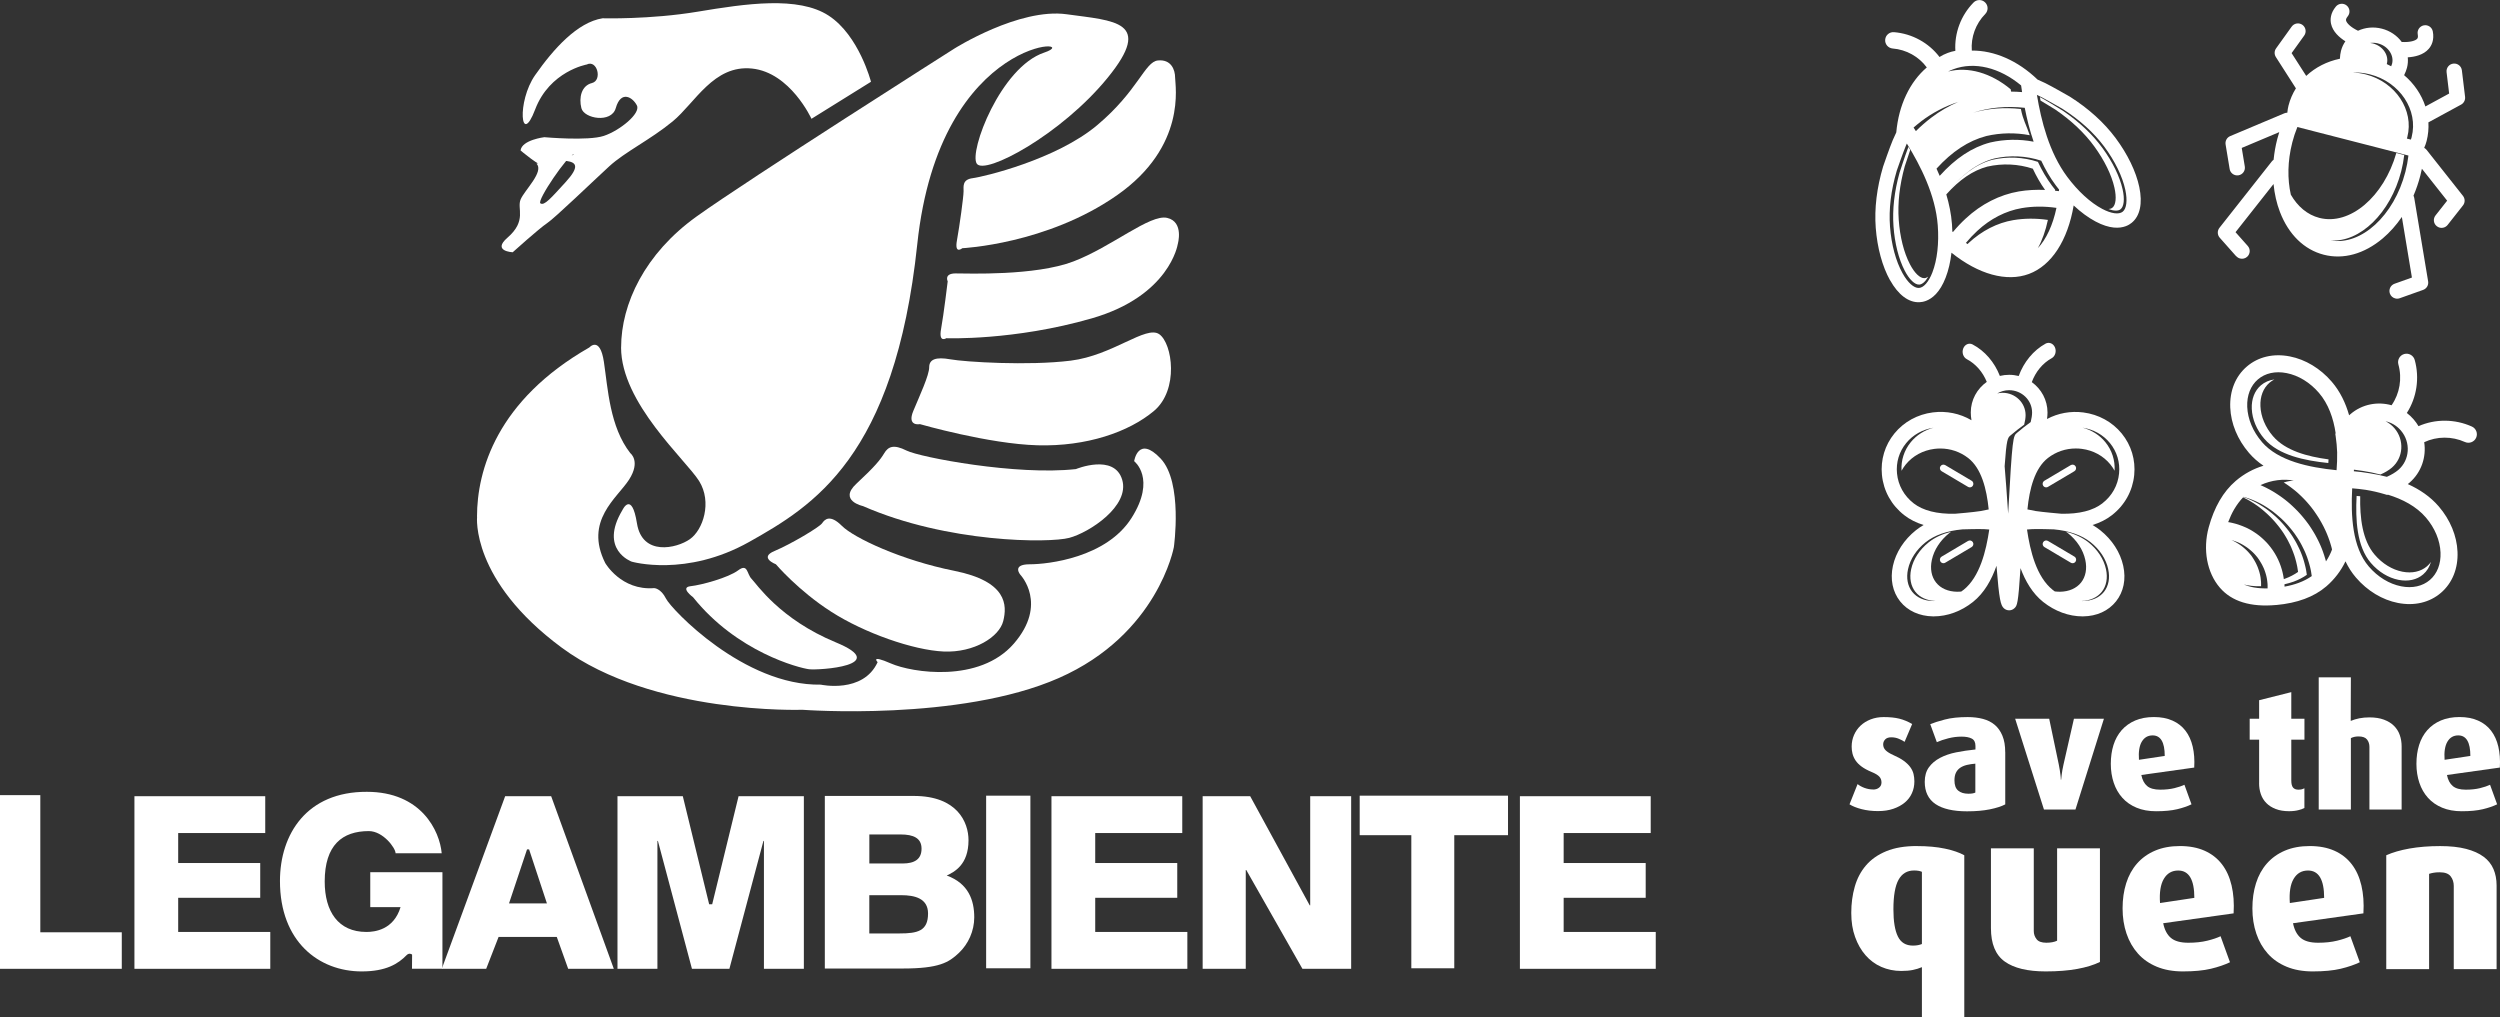 <?xml version="1.0" encoding="UTF-8"?>
<svg id="Livello_1" data-name="Livello 1" xmlns="http://www.w3.org/2000/svg" viewBox="0 0 653.66 266.01">
  <rect x="0" y="0" width="653.66" height="266.01" fill="#333333" stroke="none"/>
  <defs>
    <style>
      .cls-1 {
        fill: #fff;
      }
    </style>
  </defs>
  <g>
    <path class="cls-1" d="M620.91,145.05c-3.27-3.81-3.91-9.74-3.8-15.3-.32-.03-.63-.06-.94-.08-.32,6.14.01,13.19,3.72,17.51,2,2.33,4.57,3.9,7.24,4.43,2.51.49,4.79-.01,6.43-1.42.98-.84,1.67-1.96,2.05-3.26-.3.42-.64.79-1.03,1.13-1.64,1.41-3.92,1.91-6.43,1.42-2.67-.52-5.24-2.1-7.24-4.43Z"/>
    <path class="cls-1" d="M608.77,121.05c.02-.31.04-.62.06-.94-5.51-.73-11.28-2.27-14.54-6.08-2-2.33-3.16-5.11-3.27-7.83-.11-2.55.74-4.73,2.38-6.14.39-.33.82-.62,1.27-.85-1.35.18-2.55.7-3.53,1.54-1.64,1.41-2.49,3.59-2.38,6.14.11,2.72,1.27,5.5,3.27,7.83,3.71,4.32,10.63,5.72,16.74,6.34Z"/>
    <path class="cls-1" d="M595.16,158.19h0c2.74-.25,5.22-.78,7.37-1.58,2.17-.8,4.08-1.9,5.66-3.25,0,0,0,0,0,0,0,0,.02-.02.03-.02,2.2-1.89,3.88-4.14,5.04-6.57.73,1.53,1.63,2.96,2.74,4.25,2.98,3.47,6.88,5.83,10.97,6.63,4.29.84,8.29-.1,11.25-2.65,2.97-2.55,4.51-6.36,4.33-10.72-.17-4.17-1.91-8.38-4.89-11.85-2.22-2.59-5.04-4.48-8.11-5.86.14-.11.28-.22.41-.33,3.15-2.7,4.48-6.75,3.88-10.62,3.31-1.56,7.23-1.59,10.65-.05,1.12.5,2.43,0,2.93-1.11.5-1.12,0-2.43-1.11-2.93-4.46-2.01-9.57-2.03-13.96-.1-.36-.61-.77-1.19-1.25-1.75-.55-.64-1.15-1.21-1.8-1.7,2.6-4.05,3.37-9.13,2.06-13.87-.33-1.18-1.55-1.87-2.73-1.55-1.18.33-1.87,1.55-1.54,2.73,1.02,3.67.35,7.62-1.78,10.67-3.65-1.03-7.7-.3-10.75,2.32-.12.1-.23.21-.35.31-.9-3.19-2.34-6.22-4.53-8.77-2.98-3.47-6.88-5.83-10.97-6.63-4.29-.84-8.28.1-11.25,2.65-2.97,2.55-4.51,6.35-4.33,10.72.17,4.17,1.91,8.38,4.89,11.85,1.11,1.3,2.39,2.41,3.8,3.36-2.58.77-5.07,2.1-7.27,3.98h-.01s0,.01,0,.01c-1.62,1.39-3.03,3.11-4.2,5.13-1.17,2.02-2.13,4.37-2.84,6.98h0c-1.58,5.81-.47,11.85,2.9,15.77,3.11,3.63,8.08,5.16,14.77,4.54ZM634.29,135.32c2.33,2.72,3.69,5.97,3.82,9.15.12,2.98-.87,5.53-2.78,7.17-1.92,1.64-4.58,2.24-7.51,1.66-3.12-.61-6.12-2.45-8.46-5.17-4.33-5.05-4.72-13.28-4.35-20.45,1.14.09,2.31.21,3.51.39,1.74.28,3.38.66,4.91,1.12l.73.22.18-.07c3.83,1.17,7.43,3.04,9.95,5.98ZM627.74,112.56c2.65,3.09,2.35,7.72-.67,10.31-.76.65-1.8,1.27-2.99,1.8-1.54-.4-3.08-.71-4.6-.94-1.3-.22-2.64-.39-4.03-.51,0-.14,0-.28.02-.42.79.1,1.57.2,2.33.33,1.52.23,3.07.54,4.6.94,1.19-.52,2.24-1.15,2.99-1.8,3.02-2.59,3.32-7.22.67-10.31-.67-.78-1.46-1.38-2.32-1.82,1.5.34,2.92,1.15,4,2.42ZM586.45,152.76c1.37.38,2.95.56,4.74.52,0-.11,0-.22,0-.32,0-.03,0-.07,0-.1,0-.08,0-.16,0-.23,0-.04,0-.08,0-.12,0-.07,0-.14-.01-.21,0-.04,0-.08,0-.12,0-.07-.01-.14-.02-.21,0-.04,0-.08-.01-.11,0-.08-.02-.17-.03-.25,0-.03,0-.05,0-.08-.01-.11-.03-.22-.04-.32,0-.02,0-.04,0-.06-.01-.09-.03-.17-.04-.26,0-.04-.01-.07-.02-.11-.01-.07-.03-.14-.04-.21,0-.04-.02-.08-.02-.11-.01-.07-.03-.14-.04-.21,0-.04-.02-.07-.03-.11-.02-.08-.04-.15-.06-.23,0-.03-.02-.06-.02-.09-.03-.1-.05-.21-.09-.31,0,0,0,0,0,0-.03-.1-.06-.2-.09-.3,0-.03-.02-.06-.03-.09-.02-.07-.05-.14-.07-.21-.01-.04-.02-.07-.04-.11-.02-.07-.05-.13-.07-.2-.01-.04-.03-.07-.04-.11-.03-.07-.05-.14-.08-.21-.01-.03-.03-.06-.04-.1-.04-.09-.07-.17-.11-.26,0-.01-.01-.03-.02-.04-.04-.1-.09-.2-.13-.29-.01-.03-.02-.05-.04-.08-.03-.07-.07-.14-.1-.21-.02-.03-.03-.07-.05-.1-.03-.06-.06-.12-.1-.19-.02-.04-.04-.07-.06-.11-.03-.06-.07-.12-.1-.18-.02-.03-.04-.07-.06-.1-.04-.07-.08-.14-.12-.21-.01-.02-.03-.05-.04-.07-.06-.09-.11-.18-.17-.27-.01-.02-.02-.04-.03-.05-.05-.07-.1-.14-.14-.22-.02-.03-.04-.06-.06-.09-.04-.06-.08-.12-.12-.18-.02-.03-.05-.07-.07-.1-.04-.06-.08-.11-.12-.17-.03-.03-.05-.06-.08-.1-.05-.06-.09-.12-.14-.17-.02-.03-.04-.06-.07-.08-.07-.08-.14-.17-.21-.25-.07-.09-.15-.17-.22-.25-.02-.03-.05-.05-.07-.08-.05-.06-.1-.11-.16-.17-.03-.03-.06-.06-.09-.09-.05-.05-.1-.1-.15-.15-.03-.03-.06-.06-.09-.09-.05-.05-.1-.1-.16-.15-.03-.03-.06-.06-.09-.08-.06-.06-.12-.11-.18-.16-.02-.02-.04-.04-.06-.06-.08-.07-.17-.14-.25-.21-.02-.01-.03-.03-.05-.04-.07-.06-.14-.11-.2-.17-.03-.02-.06-.05-.09-.07-.06-.04-.11-.09-.17-.13-.03-.03-.07-.05-.1-.08-.06-.04-.11-.08-.17-.12-.03-.02-.07-.05-.1-.07-.06-.04-.12-.08-.18-.12-.03-.02-.06-.04-.09-.06-.08-.05-.16-.1-.24-.15-.01,0-.03-.02-.04-.03-.09-.06-.19-.12-.28-.17-.02-.02-.05-.03-.08-.05-.07-.04-.14-.08-.21-.12-.03-.02-.07-.04-.1-.06-.06-.03-.12-.07-.19-.1-.04-.02-.07-.04-.11-.06-.06-.03-.13-.06-.19-.1-.04-.02-.07-.04-.11-.05-.07-.03-.14-.07-.21-.1-.03-.01-.06-.03-.09-.04-.05-.02-.1-.04-.15-.07.05.02.11.03.16.05.04.01.07.02.11.03.07.02.14.04.21.06.04.01.08.03.12.04.07.02.13.05.2.07.04.01.08.03.12.04.07.03.14.05.21.08.03.01.07.02.1.04.09.04.19.08.28.11,0,0,.01,0,.02,0,.1.04.2.09.3.13.03.01.06.03.09.04.07.03.14.06.21.1.04.02.07.03.11.05.06.03.13.06.19.1.04.02.07.04.11.06.06.03.13.07.19.1.03.02.07.04.1.06.07.04.14.08.21.12.03.02.05.03.08.05.09.06.19.11.28.17.01,0,.02.02.04.03.08.05.16.1.24.15.03.02.06.04.09.06.06.04.12.08.18.12.03.02.07.05.1.07.06.04.11.08.17.12.03.03.07.05.1.08.06.04.11.09.17.13.03.02.06.05.09.07.07.05.14.11.2.17.02.01.03.03.05.04.08.07.17.14.25.21.02.02.04.04.07.06.06.05.12.11.18.16.03.03.06.05.09.08.05.05.1.1.16.15.03.03.06.06.09.09.05.05.1.1.15.15.03.03.06.06.09.09.05.06.1.11.16.17.02.03.05.05.07.08.07.08.15.17.22.25.07.08.14.17.21.25.02.03.04.05.07.08.05.06.09.12.14.17.02.03.05.06.07.1.04.06.08.11.12.17.02.03.05.07.07.1.04.06.08.12.12.17.02.03.04.06.06.09.05.07.1.15.14.22.01.02.02.04.03.05.06.09.12.18.17.27.01.02.03.05.04.07.04.07.08.14.12.2.02.03.04.07.06.1.03.06.07.12.1.18.02.03.04.07.06.1.03.06.07.12.1.19.02.03.03.07.05.1.04.07.07.14.1.21.01.03.02.05.04.08.05.1.09.2.14.29,0,.01,0,.02.02.04.04.09.07.17.11.26.01.03.03.06.04.09.03.07.05.14.08.21.01.04.03.07.04.11.02.07.05.13.07.2.01.04.03.07.04.11.03.07.05.14.07.21.01.03.02.06.03.09.03.1.06.2.09.3,0,0,0,0,0,0,.03.1.06.21.09.31,0,.03.02.06.02.09.02.07.04.15.06.23,0,.04.02.07.02.11.02.07.03.14.05.21,0,.04.01.08.02.11.01.07.03.14.04.21,0,.04.01.07.02.11.01.09.03.17.04.26,0,.02,0,.04,0,.06.02.11.03.22.05.33,0,.03,0,.05,0,.08.01.08.02.17.03.25,0,.04,0,.08.01.11,0,.07.01.14.02.22,0,.04,0,.08,0,.12,0,.07,0,.14.01.21,0,.04,0,.08,0,.12,0,.08,0,.15,0,.23,0,.03,0,.07,0,.1,0,.11,0,.22,0,.32-2.58.06-4.72-.32-6.43-1.12ZM591.39,115.53c-2.34-2.72-3.69-5.97-3.82-9.15-.12-2.98.87-5.53,2.78-7.17,1.92-1.65,4.58-2.24,7.51-1.66,3.12.61,6.12,2.45,8.46,5.17,2.49,2.9,3.79,6.66,4.37,10.56l-.09.15.11.77c.19,1.29.32,2.64.37,4.05.03,1.61-.03,3.19-.15,4.69-7.14-.72-15.22-2.36-19.55-7.4ZM599.93,125.63c-.95.06-1.9.23-2.82.52.02.01.04.02.06.04.18.11.36.22.54.34.02.02.05.03.07.05.16.1.32.21.47.32.05.03.1.07.14.1.18.12.35.25.53.38,0,0,.01.01.02.02.17.12.34.25.5.38.05.04.09.07.14.11.15.12.31.24.46.36.02.02.04.03.06.05.17.14.33.28.5.42.05.04.09.08.13.12.14.12.28.24.41.37.03.03.06.06.09.09.16.15.32.3.48.45.04.04.08.08.12.12.13.13.26.25.38.38.04.03.07.07.11.11.15.16.31.32.46.48.03.04.07.08.1.11.12.13.25.27.37.41.04.04.07.08.11.13.15.17.29.34.44.51.03.03.05.06.08.1.12.15.24.29.36.44.04.05.07.09.11.14.14.18.28.36.41.54.02.02.03.04.05.06.12.16.24.33.36.5.04.05.07.1.1.15.13.19.26.38.39.57.13.19.25.38.38.58.03.05.07.1.1.15.11.17.22.35.32.52.01.02.03.05.04.07.12.19.23.39.34.59.03.05.06.1.09.15.09.17.18.33.27.5.02.04.04.07.06.11.1.2.21.4.31.59.02.05.05.1.07.15.08.16.16.33.24.5.02.05.04.09.07.14.09.2.18.4.27.6.02.05.04.09.06.14.07.17.14.33.21.5.02.05.04.1.06.16.08.2.16.41.24.61.01.04.03.08.04.12.06.17.13.35.19.52.02.06.04.11.06.17.07.21.14.41.2.62,0,.02.02.05.02.07.06.19.11.37.17.56.02.06.03.11.05.17.06.2.11.41.16.61,0,0,0,.01,0,.02.02.09.04.18.06.27-.4,1.07-.93,2.11-1.58,3.09,0-.02-.01-.05-.02-.07-.06-.23-.13-.47-.2-.7,0-.03-.02-.06-.03-.09-.06-.21-.13-.41-.19-.62-.02-.06-.04-.13-.06-.19-.08-.23-.16-.46-.24-.7,0,0,0-.01,0-.02-.08-.22-.17-.45-.25-.67-.02-.06-.05-.12-.07-.19-.08-.21-.17-.41-.25-.61-.01-.03-.02-.05-.03-.08-.1-.23-.2-.45-.3-.67-.03-.06-.06-.12-.08-.18-.09-.19-.18-.38-.27-.56-.02-.04-.04-.09-.06-.13-.11-.22-.22-.44-.34-.66-.03-.06-.06-.11-.09-.17-.1-.18-.19-.36-.29-.54-.03-.05-.06-.1-.08-.15-.12-.22-.25-.43-.38-.64-.03-.05-.06-.1-.09-.15-.11-.18-.22-.35-.33-.53-.03-.05-.07-.11-.1-.16-.14-.21-.27-.42-.41-.63-.03-.04-.05-.08-.08-.12-.12-.18-.25-.35-.37-.53-.04-.05-.08-.11-.12-.16-.15-.21-.3-.41-.46-.61-.02-.02-.04-.05-.05-.07-.14-.18-.28-.36-.43-.54-.04-.05-.08-.11-.13-.16-.16-.2-.33-.4-.5-.6-.17-.2-.34-.39-.51-.58-.05-.05-.09-.1-.14-.15-.16-.17-.31-.34-.47-.51-.02-.02-.04-.04-.06-.06-.18-.18-.36-.37-.54-.54-.05-.05-.09-.09-.14-.14-.15-.15-.31-.3-.46-.44-.03-.03-.07-.07-.1-.1-.18-.17-.37-.34-.56-.51-.05-.04-.09-.08-.14-.13-.16-.14-.31-.27-.47-.4-.05-.04-.09-.07-.13-.11-.19-.16-.38-.32-.58-.47-.04-.04-.09-.07-.14-.11-.16-.13-.32-.25-.49-.37-.05-.04-.1-.08-.16-.12-.2-.15-.4-.29-.6-.43-.04-.03-.08-.05-.12-.08-.17-.12-.34-.23-.52-.35-.06-.04-.11-.08-.17-.11-.21-.14-.41-.27-.62-.4-.02-.02-.05-.03-.08-.05-.19-.12-.38-.23-.57-.34-.06-.03-.12-.07-.18-.1-.21-.12-.41-.23-.62-.35,0,0-.02,0-.03-.01-.22-.12-.43-.23-.65-.34-.06-.03-.12-.06-.18-.09-.19-.1-.39-.19-.58-.28-.03-.01-.06-.03-.09-.04-.22-.1-.44-.2-.66-.3-.02-.01-.05-.02-.07-.03,2.85-1.32,5.97-1.7,8.88-1.17ZM586.74,129.94c.07.02.13.04.2.06.08.02.16.05.24.07.06.02.13.04.19.06.08.03.16.05.24.08.06.02.12.04.19.06.08.03.17.06.25.09.06.02.12.04.18.06.09.03.18.07.27.1.05.02.1.04.16.06.12.05.24.1.35.14.02.01.05.02.07.03.14.06.28.12.42.18.05.02.09.04.14.06.09.04.19.08.28.13.06.03.11.05.17.08.08.04.17.08.25.12.06.03.12.06.18.09.08.04.16.08.24.12.06.03.12.06.18.09.08.04.15.08.23.12.06.03.12.07.18.1.08.04.15.08.23.13.06.03.12.07.18.1.07.04.15.09.22.13.06.04.12.07.18.11.08.05.15.09.22.14.06.04.12.07.18.11.07.05.15.1.22.14.06.04.11.07.17.11.08.05.16.1.23.16.05.04.11.07.16.11.08.06.17.11.25.17.05.03.09.06.14.09.12.08.23.17.35.25.01,0,.02.02.04.03.13.09.25.19.38.29.04.03.08.06.12.1.08.07.17.13.25.2.05.04.1.08.15.12.07.06.15.12.22.18.05.04.1.09.15.13.07.06.14.12.21.18.05.05.11.09.16.14.07.06.14.12.21.18.05.05.11.09.16.14.07.06.13.12.2.18.05.05.1.1.16.14.07.06.13.12.2.19.05.05.1.1.15.15.07.06.13.13.2.19.05.05.1.1.15.15.07.07.13.13.2.2.05.05.09.1.14.15.07.07.14.14.2.21.04.05.09.09.13.14.07.08.15.16.22.24.04.04.07.08.11.12.11.12.22.24.32.37.11.12.21.25.32.38.03.04.07.08.1.13.07.08.14.17.21.25.04.05.08.1.12.15.06.08.12.15.18.23.04.06.08.11.12.16.06.07.11.15.17.22.04.06.09.11.13.17.05.07.11.15.16.22.04.06.08.12.12.18.05.07.1.15.15.22.04.06.08.12.12.18.05.07.1.15.15.22.04.06.08.12.12.18.05.08.1.15.15.23.04.06.08.12.11.18.05.08.09.16.14.23.04.06.07.12.11.18.05.08.1.16.14.24.03.06.07.11.1.17.05.09.1.18.15.27.03.05.06.1.08.15.08.14.15.28.22.41.01.03.03.06.04.09.06.11.11.22.17.33.03.06.05.11.08.17.04.09.09.17.13.26.03.06.06.12.09.18.04.08.08.16.11.24.03.06.06.13.09.19.04.08.07.16.11.24.03.06.06.13.08.2.03.08.06.16.1.24.03.07.05.13.08.2.03.08.06.16.09.23.03.07.05.13.08.2.03.08.06.16.09.24.02.07.05.13.07.2.03.08.06.16.08.24.02.07.05.13.07.2.03.08.05.16.08.25.02.06.04.13.06.19.03.09.05.17.08.26.02.06.04.12.06.18.03.1.06.2.08.3.01.05.03.1.04.14.04.15.08.29.12.44,0,.03.02.07.03.1.03.11.06.23.08.34.01.06.02.11.04.17.02.09.04.19.06.28.01.06.02.12.04.19.02.09.03.17.05.26.01.06.02.13.03.19.01.09.03.17.04.26.01.06.02.13.03.19.01.08.03.17.04.25,0,.07.02.13.03.2,0,.04.01.09.02.13-1,.71-2.15,1.3-3.44,1.78-1.11.41-2.34.74-3.68.98,0-.04,0-.07,0-.11,0-.13,0-.26-.01-.39,0-.04,0-.08,0-.12.84-.2,1.65-.42,2.4-.69,1.29-.48,2.44-1.07,3.44-1.78,0-.04-.01-.09-.02-.13,0-.07-.02-.13-.03-.2-.01-.08-.02-.17-.04-.25,0-.07-.02-.13-.03-.2-.01-.08-.03-.17-.04-.25-.01-.06-.02-.13-.03-.19-.02-.09-.03-.17-.05-.26-.01-.06-.02-.12-.04-.19-.02-.09-.04-.19-.06-.28-.01-.06-.03-.11-.04-.17-.03-.11-.05-.23-.08-.34,0-.04-.02-.07-.03-.1-.04-.15-.07-.29-.11-.44-.01-.05-.03-.1-.04-.14-.03-.1-.06-.2-.08-.3-.02-.06-.04-.12-.05-.18-.03-.09-.05-.17-.08-.26-.02-.06-.04-.13-.06-.19-.03-.08-.05-.17-.08-.25-.02-.07-.05-.13-.07-.2-.03-.08-.06-.16-.08-.24-.02-.07-.05-.13-.07-.2-.03-.08-.06-.16-.09-.24-.03-.07-.05-.13-.08-.2-.03-.08-.06-.16-.09-.24-.03-.07-.05-.13-.08-.2-.03-.08-.07-.16-.1-.23-.03-.07-.06-.13-.08-.2-.03-.08-.07-.16-.11-.24-.03-.06-.06-.13-.09-.19-.04-.08-.07-.16-.11-.24-.03-.06-.06-.12-.09-.18-.04-.09-.08-.17-.13-.26-.03-.06-.05-.11-.08-.17-.06-.11-.11-.22-.17-.33-.01-.03-.03-.06-.04-.09-.07-.14-.15-.28-.22-.42-.03-.05-.05-.1-.08-.14-.05-.09-.1-.18-.15-.27-.03-.06-.07-.11-.1-.17-.05-.08-.1-.16-.14-.24-.04-.06-.07-.12-.11-.18-.05-.08-.09-.15-.14-.23-.04-.06-.08-.12-.11-.18-.05-.08-.1-.15-.14-.23-.04-.06-.08-.12-.12-.18-.05-.07-.1-.15-.15-.22-.04-.06-.08-.12-.12-.18-.05-.07-.1-.15-.16-.22-.04-.06-.08-.12-.12-.18-.05-.07-.11-.15-.16-.22-.04-.06-.08-.11-.12-.17-.06-.08-.11-.15-.17-.22-.04-.06-.08-.11-.13-.16-.06-.08-.12-.16-.18-.23-.04-.05-.08-.1-.12-.15-.07-.09-.14-.17-.21-.25-.03-.04-.07-.09-.1-.13-.11-.13-.21-.25-.32-.38-.11-.12-.21-.25-.32-.37-.04-.04-.07-.08-.11-.12-.07-.08-.15-.16-.22-.24-.04-.05-.09-.09-.13-.14-.07-.07-.14-.14-.2-.21-.05-.05-.1-.1-.14-.15-.06-.07-.13-.13-.2-.2-.05-.05-.1-.1-.15-.15-.07-.06-.13-.13-.2-.19-.05-.05-.1-.1-.15-.15-.07-.06-.13-.13-.2-.19-.05-.05-.1-.1-.16-.15-.07-.06-.13-.12-.2-.18-.05-.05-.1-.09-.16-.14-.07-.06-.14-.12-.21-.18-.05-.05-.1-.09-.16-.14-.07-.06-.14-.12-.21-.18-.05-.04-.1-.09-.16-.13-.07-.06-.15-.12-.22-.18-.05-.04-.1-.08-.15-.12-.08-.07-.17-.13-.25-.2-.04-.03-.08-.06-.12-.1-.13-.1-.25-.19-.38-.29-.01,0-.03-.02-.04-.03-.12-.08-.23-.17-.35-.25-.04-.03-.09-.06-.14-.09-.08-.06-.17-.12-.25-.17-.05-.04-.11-.07-.16-.11-.08-.05-.15-.1-.23-.15-.06-.04-.11-.07-.17-.11-.08-.05-.15-.1-.23-.14-.06-.04-.12-.07-.18-.11-.07-.05-.15-.09-.22-.14-.06-.04-.12-.07-.18-.11-.07-.04-.15-.09-.22-.13-.06-.03-.12-.07-.18-.1-.08-.04-.15-.09-.23-.13-.06-.03-.12-.07-.18-.1-.08-.04-.16-.08-.23-.12-.06-.03-.12-.06-.18-.09-.08-.04-.16-.08-.24-.12-.06-.03-.12-.06-.18-.09-.08-.04-.17-.08-.25-.12-.06-.03-.11-.05-.17-.08-.09-.04-.18-.09-.28-.13-.05-.02-.09-.04-.14-.06-.14-.06-.28-.12-.42-.18-.02,0-.05-.02-.07-.03-.12-.05-.24-.1-.35-.14-.05-.02-.1-.04-.16-.06-.09-.04-.18-.07-.27-.1-.06-.02-.12-.04-.18-.07-.06-.02-.12-.04-.18-.06.02-.02.04-.04.06-.06.04.01.08.02.13.04ZM584.18,133.13c.68-1.16,1.45-2.19,2.3-3.08.01,0,.03.01.04.02.08.04.16.08.25.12.06.03.12.06.18.09.08.04.16.08.24.12.06.03.12.06.18.09.08.04.15.08.23.12.06.03.12.07.18.1.08.04.15.08.23.13.06.03.12.07.18.1.07.04.15.09.22.13.06.04.12.07.18.11.08.05.15.09.22.14.06.04.12.07.18.11.08.05.15.1.23.14.06.04.11.07.17.11.08.05.15.1.23.16.05.03.11.07.16.11.08.06.17.12.25.17.04.03.09.06.14.1.12.08.23.17.35.25.01,0,.02.02.04.03.13.09.25.19.38.29.04.03.08.07.12.1.08.07.17.13.25.2.05.04.1.08.15.12.08.06.15.12.22.18.05.04.1.09.15.13.07.06.14.12.21.18.05.05.1.09.16.14.07.06.14.12.2.18.05.05.11.1.16.14.07.06.13.12.2.18.05.05.1.1.16.15.07.06.13.12.2.19.05.05.1.1.15.15.07.06.13.13.2.19.05.05.1.1.15.15.07.07.13.14.2.2.05.05.1.1.14.15.07.07.14.14.2.21.04.05.09.09.13.14.07.08.15.16.22.24.04.04.07.08.11.12.11.12.22.25.32.37.11.13.21.25.32.38.03.04.07.08.1.13.07.08.14.17.21.25.04.05.08.1.12.15.06.08.12.15.18.23.04.06.08.11.13.16.06.08.11.15.17.23.04.06.08.11.13.17.05.07.11.15.16.22.04.06.08.12.12.18.05.07.1.15.16.22.04.06.08.12.12.18.05.07.1.15.15.22.04.06.08.12.12.18.05.08.1.15.14.23.04.06.08.12.11.18.05.08.09.15.14.23.04.06.07.12.11.18.05.08.1.16.14.24.03.06.07.11.1.17.05.09.1.18.15.27.03.05.06.1.08.14.08.14.15.28.22.42.02.03.03.06.04.09.06.11.12.22.17.33.03.05.05.11.08.16.04.09.09.17.13.26.03.06.06.12.09.18.04.08.08.16.11.24.03.06.06.13.09.19.04.08.07.16.1.24.03.07.06.13.08.2.03.08.07.16.1.24.03.07.05.13.08.2.03.08.06.16.09.24.03.07.05.13.08.2.03.08.06.16.09.24.03.07.05.13.07.2.03.08.06.16.09.24.02.07.04.13.07.2.03.08.05.16.08.25.02.06.04.13.06.19.03.09.05.17.08.26.02.06.04.12.05.18.03.1.06.2.08.3.01.05.03.1.04.14.04.15.08.29.12.44,0,.04.02.07.02.11.03.11.05.23.08.34.01.06.02.11.04.17.02.09.04.19.06.28.01.06.03.12.04.19.02.09.03.17.05.26.01.06.02.13.03.19.02.09.03.17.04.25.01.07.02.13.03.2.01.08.03.17.04.25.01.07.02.13.03.2,0,.04.01.09.02.13-1,.71-2.15,1.31-3.44,1.78-.09.03-.2.06-.29.09,0-.07-.02-.13-.03-.2,0-.03,0-.06-.01-.09-.02-.14-.05-.29-.07-.43,0-.06-.02-.11-.03-.17-.02-.12-.04-.23-.07-.35-.01-.06-.02-.12-.04-.18-.03-.12-.05-.23-.08-.35-.01-.05-.02-.11-.04-.16-.04-.17-.09-.34-.13-.5-.69-2.45-1.88-4.68-3.54-6.61-.09-.11-.19-.22-.29-.33-.03-.03-.06-.07-.09-.1-.07-.08-.14-.15-.21-.22-.04-.04-.07-.08-.11-.11-.07-.07-.14-.14-.21-.21-.03-.03-.07-.07-.1-.1-.09-.09-.17-.17-.26-.25-.02-.02-.03-.03-.05-.05-.11-.1-.21-.2-.32-.29-.03-.03-.06-.05-.09-.08-.08-.07-.16-.14-.24-.21-.04-.03-.08-.06-.12-.1-.08-.06-.15-.12-.23-.19-.04-.03-.08-.06-.11-.09-.09-.07-.18-.14-.27-.2-.03-.02-.05-.04-.08-.06-.12-.09-.23-.17-.35-.26-.03-.02-.05-.04-.08-.05-.09-.06-.19-.13-.28-.19-.04-.03-.08-.05-.12-.08-.08-.05-.17-.11-.25-.16-.04-.03-.08-.05-.12-.08-.09-.06-.18-.11-.27-.17-.03-.02-.07-.04-.1-.06-.13-.07-.25-.15-.38-.22-.01,0-.03-.02-.04-.02-.11-.06-.22-.12-.34-.18-.04-.02-.08-.04-.12-.06-.09-.05-.18-.09-.27-.14-.04-.02-.09-.04-.13-.06-.09-.04-.19-.09-.28-.13-.04-.02-.08-.04-.12-.05-.27-.12-.53-.23-.81-.34-.04-.02-.08-.03-.12-.04-.1-.04-.19-.08-.29-.11-.05-.02-.09-.03-.14-.05-.1-.03-.19-.07-.29-.1-.05-.02-.09-.03-.13-.05-.12-.04-.24-.08-.35-.11-.02,0-.04-.01-.06-.02-.14-.04-.28-.08-.42-.12-.04,0-.07-.02-.11-.03-.11-.03-.21-.06-.32-.08-.05-.01-.1-.02-.15-.04-.1-.02-.19-.05-.29-.07-.05-.01-.1-.02-.15-.03-.11-.02-.22-.05-.33-.07-.04,0-.07-.01-.11-.02-.14-.03-.27-.05-.41-.07.46-1.22.99-2.35,1.58-3.37Z"/>
    <path class="cls-1" d="M498,70.75h0c1.22,2.34,2.64,3.71,3.8,3.66.8-.04,1.63-.78,2.35-2.07-.33.24-.66.37-.98.39-1.16.05-2.59-1.32-3.8-3.66h0c-1.57-3.01-2.61-7.13-2.92-11.61-.31-4.37.22-9.08,1.58-13.98.1-.31.8-2.46,1.43-4.28-.15-.27-.3-.53-.45-.79-.07.18-.15.35-.22.53-.64,1.64-1.99,5.79-2.13,6.23-1.36,4.9-1.89,9.6-1.58,13.98.32,4.48,1.36,8.6,2.93,11.61Z"/>
    <path class="cls-1" d="M494.19,73.27c2.13,3.82,4.85,5.87,7.67,5.75.47-.02,1.06-.11,1.71-.35,1.63-.61,3.65-2.2,5.15-6.09.74-1.91,1.25-4.12,1.52-6.51,7.05,5.66,14.44,7.73,20.27,5.55,5.91-2.21,10.13-8.77,11.68-17.9,1.88,1.76,3.82,3.19,5.73,4.2,3.69,1.96,6.25,1.83,7.89,1.22.65-.24,1.15-.56,1.52-.86,2.21-1.76,2.92-5.09,2.02-9.37-.85-4.05-3.05-8.59-6.18-12.8-3.03-4.07-7.06-7.72-11.98-10.84l-.07-.04c-.18-.1-4.47-2.57-6.37-3.51-.66-.31-1.32-.62-2-.91-5.18-4.98-11.31-7.63-17.19-7.59-.27-3.48,1-7,3.51-9.56.83-.85.82-2.2-.03-3.03-.84-.83-2.2-.82-3.03.03-3.31,3.37-5.03,8.01-4.75,12.63-.67.12-1.34.3-2,.55-.77.28-1.48.64-2.15,1.06-2.81-3.71-7.16-6.1-11.89-6.49-1.18-.1-2.22.78-2.31,1.96-.1,1.18.78,2.21,1.96,2.31,3.58.29,6.85,2.13,8.92,4.95-4.46,3.82-7.34,9.85-7.98,16.99-.32.67-.62,1.34-.92,2.02-.81,1.93-2.43,6.61-2.49,6.81l-.03.08c-1.66,5.59-2.31,10.99-1.93,16.04.4,5.23,1.72,10.09,3.74,13.71ZM510.47,60.54c-.02-.64-.05-1.28-.1-1.93-.2-2.66-.74-5.27-1.49-7.8,0,.01,0,.02,0,.03,3.46-3.88,6.99-6.28,10.74-7.28,3.96-.9,8.07-.71,11.89.55.9,1.93,1.96,3.8,3.2,5.55-2.34-.1-4.63.02-6.84.39-5.03.86-9.84,3.31-13.9,7.08-1.21,1.12-2.32,2.3-3.35,3.54-.05-.05-.1-.09-.15-.14ZM532.8,64.93c1.15-2.07,2.05-4.58,2.65-7.43-3.15-.45-6.18-.43-9.07.06-4.18.71-8.21,2.78-11.64,5.96-.1.1-.2.2-.3.3-.14-.1-.29-.2-.43-.31.91-1.09,1.9-2.14,2.97-3.14,3.43-3.18,7.45-5.24,11.64-5.96,2.88-.49,5.92-.51,9.07-.06-.95,4.51-2.65,8.17-4.89,10.57ZM538.34,49.98c-.34-.05-.68-.07-1.02-.11,0-.09.02-.18.02-.27-.28-.35-.56-.71-.83-1.07-1.45-1.94-2.66-4.04-3.67-6.21-3.83-1.26-7.93-1.45-11.89-.55-4.24,1.13-8.21,4.05-12.11,8.9,0,0,0,0,0,0,4.04-5.03,8.15-8.05,12.55-9.22,4.1-.93,8.36-.73,12.32.57,1.05,2.25,2.3,4.43,3.8,6.44.28.38.57.75.86,1.11-.01.14-.02.28-.04.42ZM533.11,25.06c1.69.84,5.69,3.13,6.11,3.37,4.52,2.88,8.21,6.21,10.96,9.9,2.81,3.78,4.77,7.81,5.52,11.34h0c.58,2.75.32,4.88-.7,5.69-.98.78-2.98.51-5.34-.74-3.1-1.64-6.35-4.62-9.16-8.39-4.74-6.37-6.82-14.73-7.92-21.42.18.08.35.16.52.25ZM531.73,37.05c-3.73-.72-7.59-.66-11.34.2-.02,0-.05.01-.07.02-4.69,1.24-9.02,4.11-13.16,8.71-.26-.64-.54-1.27-.83-1.89,4.08-4.49,8.35-7.29,12.97-8.51.02,0,.05-.01.07-.02,3.75-.86,7.61-.92,11.34-.2-1.03-3.01-1.77-4.03-2.32-6.86-4.39-.49-8.59-.15-12.49.97,4.18-1.37,8.73-1.81,13.5-1.28.55,2.83,1.29,5.85,2.32,8.86ZM502.22,31.79c3.02-2.3,6.32-4.02,9.84-5.16-2.51,1.07-4.9,2.45-7.12,4.15-1.4,1.07-2.74,2.24-4.01,3.5-.2-.32-.4-.62-.6-.93.62-.54,1.25-1.06,1.9-1.55ZM528.45,22.34c.08.56.16,1.14.25,1.74-.97-.08-1.93-.12-2.88-.13-.03-.2-.06-.4-.09-.6-5.17-4.3-11.13-6.01-16.38-4.65.44-.22.88-.42,1.34-.59,5.56-2.08,12.13-.45,17.76,4.23ZM495.94,44.61c.16-.46,1.67-4.82,2.39-6.53.08-.18.16-.37.24-.55,3.56,5.76,7.48,13.44,8.08,21.36.36,4.69-.14,9.07-1.4,12.34-.96,2.49-2.29,4.01-3.54,4.06-1.3.05-2.9-1.38-4.26-3.84h0c-1.76-3.16-2.92-7.48-3.28-12.18-.35-4.59.25-9.52,1.77-14.66Z"/>
    <path class="cls-1" d="M547.6,38.31c2.64,3.63,4.51,7.45,5.25,10.76h0c.58,2.58.37,4.54-.55,5.25-.26.2-.6.31-1,.34,1.38.52,2.5.55,3.13.07.92-.71,1.13-2.67.55-5.25h0c-.74-3.31-2.6-7.13-5.25-10.76-2.58-3.54-6.02-6.8-10.22-9.67-.39-.24-4.1-2.55-5.64-3.39-.17-.09-.34-.18-.51-.26.05.29.11.59.16.89,1.65.98,3.58,2.18,3.86,2.35,4.2,2.87,7.64,6.12,10.22,9.67Z"/>
    <path class="cls-1" d="M584.7,66.98c.28.31.63.52,1,.61.63.16,1.32.02,1.84-.44.83-.74.91-2.01.17-2.84l-3.2-3.6,9.94-12.6c.25,2.58.8,5.05,1.68,7.33,2.26,5.88,6.33,9.85,11.45,11.16,5.12,1.32,10.59-.2,15.41-4.26,1.87-1.58,3.55-3.48,5.01-5.61l2.63,15.84-4.54,1.62c-1.05.37-1.59,1.52-1.22,2.57.23.65.77,1.11,1.4,1.27.37.1.78.09,1.17-.05l6.12-2.18c.92-.33,1.47-1.26,1.31-2.22l-3.63-21.81c-.04-.22-.11-.42-.2-.6.71-1.67,1.31-3.41,1.78-5.22.16-.61.29-1.22.42-1.83l6.6,8.35-3.04,3.86c-.69.87-.54,2.14.34,2.82.23.18.48.3.74.37.75.19,1.57-.06,2.08-.7l4.02-5.11c.58-.73.57-1.76,0-2.49l-9.52-12.04c-.17-.22-.39-.39-.62-.52.26-.6.48-1.19.63-1.79.42-1.63.56-3.27.47-4.89.05-.02.09-.03.14-.06l8.41-4.57c.72-.39,1.13-1.19,1.04-2.01l-.84-6.95c-.13-1.1-1.13-1.89-2.24-1.76-1.1.13-1.89,1.13-1.76,2.24l.67,5.59-6.21,3.38c-1.02-3.12-2.94-5.96-5.56-8.18.33-.67.59-1.33.75-1.95.23-.9.3-1.82.2-2.72,1.84-.11,4.09-.61,5.48-2.21.73-.83,1.5-2.3,1.07-4.56-.21-1.09-1.26-1.8-2.35-1.59-1.09.21-1.8,1.26-1.59,2.35.16.81-.07,1.07-.15,1.16-.43.5-1.82.95-3.95.84-.03,0-.05,0-.08,0-1.24-1.7-3.07-2.93-5.19-3.48,0,0,0,0-.01,0-2.19-.56-4.38-.32-6.23.54,0,0-.02-.01-.03-.01-1.95-.94-2.96-2.01-3.1-2.66-.03-.12-.1-.45.43-1.09.71-.85.59-2.12-.26-2.83-.85-.71-2.12-.59-2.83.26-1.47,1.77-1.5,3.43-1.27,4.51.45,2.07,2.18,3.59,3.75,4.58-.51.73-.9,1.56-1.14,2.47-.16.62-.26,1.33-.29,2.09-3.36.69-6.42,2.25-8.81,4.49l-3.82-5.96,3.29-4.58c.65-.9.44-2.16-.46-2.81-.9-.65-2.16-.44-2.81.46l-4.08,5.69c-.48.67-.5,1.56-.06,2.26l5.16,8.06s.06.08.09.12c-.86,1.37-1.52,2.88-1.94,4.51-.15.59-.25,1.22-.31,1.87-.26,0-.53.05-.79.16l-14.15,5.96c-.86.36-1.35,1.26-1.2,2.18l1.06,6.41c.13.81.74,1.43,1.48,1.62.26.07.54.08.83.04,1.1-.18,1.84-1.22,1.65-2.31l-.8-4.85,9.81-4.13c-.19.6-.36,1.2-.52,1.8-.47,1.81-.78,3.63-.96,5.43-.17.11-.33.26-.47.43l-13.69,17.36c-.6.76-.57,1.85.07,2.58l4.31,4.86ZM630.57,35.83c-.06.22-.13.44-.21.67l-1.05-.27c.04-.13.09-.27.12-.4,1.8-7.03-3.08-14.37-10.88-16.38-1.18-.3-2.35-.45-3.51-.49,1.52-.06,3.08.08,4.64.49,7.8,2,12.68,9.35,10.88,16.38ZM621.77,11.36s0,0,0,0c1.3.33,2.39,1.1,3.08,2.15.65.99.86,2.11.59,3.16-.05.21-.13.43-.23.66-.38-.2-.77-.39-1.16-.58,0-.03.02-.06.03-.09.27-1.05.06-2.18-.59-3.16-.69-1.05-1.79-1.81-3.08-2.15,0,0,0,0,0,0-.24-.06-.48-.09-.72-.12.67-.09,1.37-.06,2.08.12ZM599.33,37.31c.36-1.4.81-2.77,1.35-4.1l29.04,7.46c-.17,1.42-.43,2.84-.79,4.24-2.96,11.51-11.59,19.35-19.53,17.96,7.63.53,15.61-7.11,18.43-18.09.36-1.4.62-2.82.79-4.24l-2.07-.53c-3.26,11.44-12.15,19.01-20.12,16.96-3.15-.81-5.69-3-7.46-6.07-.91-4.06-.87-8.78.37-13.6Z"/>
    <path class="cls-1" d="M541.43,121.61l-6.9,4.09c-.44.26-.59.83-.33,1.27.17.29.48.46.8.46.16,0,.32-.04.47-.13l6.9-4.09c.44-.26.59-.83.33-1.27-.26-.44-.83-.59-1.27-.33Z"/>
    <path class="cls-1" d="M558.02,124.19c.39-3.94-.77-7.79-3.26-10.84-2.48-3.04-6.05-4.99-10.04-5.51-3.33-.43-6.62.18-9.5,1.71.08-.59.13-1.16.13-1.69h0c0-3.26-1.62-6.16-4.11-7.95.99-2.69,2.83-4.95,5.2-6.25.92-.51,1.3-1.77.86-2.82-.44-1.05-1.54-1.49-2.46-.99-3.19,1.76-5.69,4.81-7.02,8.46-.8-.2-1.63-.31-2.49-.31h-.01c-.84,0-1.65.1-2.43.29-1.4-3.59-3.93-6.55-7.13-8.23-.93-.49-2.02-.02-2.44,1.04-.42,1.06-.01,2.31.91,2.8,2.34,1.22,4.19,3.36,5.24,5.95-2.53,1.79-4.18,4.7-4.18,7.98,0,.64.06,1.33.18,2.05-3.02-1.78-6.54-2.5-10.11-2.05-3.99.51-7.56,2.47-10.04,5.51-2.49,3.05-3.65,6.9-3.26,10.84.41,4.19,2.49,7.93,5.86,10.54,1.43,1.11,3.12,1.96,5.04,2.55-.71.41-1.38.87-2.01,1.36-3.11,2.48-5.25,5.79-6.02,9.32-.76,3.49-.09,6.79,1.88,9.28,1.98,2.49,5.04,3.88,8.61,3.93.06,0,.12,0,.18,0,3.56,0,7.2-1.33,10.26-3.77,2.95-2.35,4.87-5.79,6.15-9.46.71,9.01,1.1,10.3,1.9,11.08.39.38.9.57,1.41.57s1.01-.19,1.4-.57c.67-.66.96-.94,1.57-10.47,1.28,3.44,3.14,6.63,5.93,8.85,3.06,2.43,6.7,3.77,10.26,3.77.06,0,.12,0,.18,0,3.58-.04,6.63-1.44,8.61-3.93,1.98-2.49,2.65-5.78,1.88-9.28-.77-3.53-2.91-6.84-6.02-9.32-.63-.5-1.3-.95-2.01-1.36,1.93-.59,3.61-1.44,5.04-2.55,3.37-2.61,5.45-6.35,5.86-10.54ZM500.34,131.59c-2.49-1.93-4.04-4.7-4.34-7.79,0,0,0,0,0,0-.29-2.89.56-5.71,2.39-7.94,1.77-2.17,4.31-3.59,7.17-4.03-2.36.62-4.44,1.92-5.96,3.78-1.73,2.11-2.58,4.75-2.42,7.48.32-.57.68-1.12,1.1-1.64,1.83-2.25,4.49-3.7,7.47-4.08.53-.07,1.06-.1,1.58-.1,2.64,0,5.17.86,7.27,2.48,3.47,2.69,4.84,8.08,5.37,13.45-.71.15-1.41.3-2.1.42-1.86.3-6.16.67-6.72.71-4.69.1-8.34-.82-10.81-2.73ZM513.36,154.25c-.19.15-.39.29-.58.43-.35.03-.71.04-1.06.04-2.35-.03-4.3-.88-5.51-2.41-1.21-1.52-1.6-3.63-1.1-5.92,0,0,0,0,0,0,.57-2.63,2.2-5.13,4.59-7.03.14-.11.28-.22.43-.32-2.32.59-4.28,1.5-5.84,2.75-2.39,1.9-4.02,4.4-4.59,7.03,0,0,0,0,0,0-.5,2.29-.11,4.39,1.1,5.92,1.16,1.45,3,2.29,5.21,2.39-.17,0-.35.02-.52.02-2.35-.03-4.3-.88-5.51-2.41-1.21-1.52-1.6-3.63-1.1-5.92,0,0,0,0,0,0,.57-2.63,2.2-5.13,4.59-7.03,2.35-1.87,5.59-3.01,9.63-3.38.51-.02,4.13-.12,5.68-.06.44.03.89.06,1.34.1-.81,5.56-2.47,12.4-6.74,15.8ZM520.06,133.17c.1-.02.2-.04.3-.06,0,0,0,0,0,0-.1.02-.2.04-.3.06ZM527.36,113.18c-1,.83-1.21,1.08-2.3,21.12-.37-5.37-.66-9.38-.92-12.4.5-7.15.82-7.45,1.52-8.04,1.18-1.01,2.39-1.96,3.59-2.82.24-.93.37-1.8.37-2.51,0-3.21-2.69-5.83-6.01-5.83h0c-.49,0-.96.06-1.41.17.91-.53,1.97-.85,3.11-.85h0c3.32,0,6.01,2.62,6.01,5.83,0,.71-.13,1.58-.37,2.51-1.2.86-2.41,1.81-3.59,2.82ZM529.71,133.11c.1.02.21.04.31.06-.11-.02-.21-.04-.31-.06,0,0,0,0,0,0ZM551.22,148.82s0,0,0,0c.5,2.29.11,4.39-1.1,5.92-1.21,1.52-3.17,2.38-5.52,2.41-.04,0-.09,0-.13,0-.08,0-.17,0-.25-.01,2.26-.07,4.14-.92,5.32-2.4,1.21-1.52,1.6-3.63,1.1-5.92,0,0,0,0,0,0-.57-2.63-2.2-5.13-4.59-7.03-1.56-1.24-3.52-2.16-5.84-2.75.14.11.29.21.43.32,2.39,1.9,4.02,4.4,4.59,7.03,0,0,0,0,0,0,.5,2.29.11,4.39-1.1,5.92-1.21,1.52-3.17,2.38-5.51,2.41-.45,0-.91-.03-1.36-.08-.18-.13-.35-.25-.53-.39-4.28-3.4-5.93-10.24-6.74-15.8.45-.04.9-.08,1.34-.1,1.55-.07,5.17.04,5.68.06,4.04.37,7.28,1.51,9.63,3.38,2.39,1.9,4.02,4.4,4.59,7.03ZM549.73,131.59c-2.47,1.91-6.11,2.84-10.81,2.73-.56-.05-4.86-.42-6.72-.71-.68-.12-1.39-.27-2.1-.42.53-5.37,1.9-10.76,5.37-13.45,2.09-1.62,4.63-2.48,7.27-2.48.52,0,1.05.03,1.58.1,2.98.38,5.64,1.83,7.47,4.08.42.52.79,1.07,1.1,1.64.16-2.72-.69-5.36-2.42-7.48-1.52-1.86-3.6-3.16-5.96-3.78,2.86.44,5.4,1.86,7.17,4.03,1.82,2.23,2.67,5.06,2.38,7.94,0,0,0,0,0,0-.3,3.09-1.84,5.86-4.34,7.79Z"/>
    <path class="cls-1" d="M515.04,127.43c.32,0,.63-.16.8-.46.26-.44.12-1.01-.33-1.27l-6.9-4.09c-.44-.26-1.01-.12-1.27.33-.26.44-.12,1.01.33,1.27l6.9,4.09c.15.09.31.13.47.13Z"/>
    <path class="cls-1" d="M534.21,141.77c-.26.44-.12,1.01.33,1.27l6.9,4.09c.15.09.31.13.47.13.32,0,.63-.16.8-.46.26-.44.12-1.01-.33-1.27l-6.9-4.09c-.44-.26-1.01-.12-1.27.33Z"/>
    <path class="cls-1" d="M514.57,141.44l-6.9,4.09c-.44.26-.59.83-.33,1.27.17.29.48.46.8.46.16,0,.32-.04.47-.13l6.9-4.09c.44-.26.59-.83.33-1.27-.26-.44-.83-.59-1.27-.33Z"/>
    <path class="cls-1" d="M489.75,206.42c-.76,0-1.51-.14-2.25-.41-.73-.27-1.34-.61-1.81-1l-2.11,5.29c.79.5,1.84.92,3.15,1.26,1.31.34,2.74.51,4.29.51s2.83-.2,4.01-.6c1.17-.4,2.17-.94,3-1.63.82-.69,1.45-1.5,1.87-2.45.43-.94.64-1.97.64-3.08,0-.68-.07-1.32-.22-1.94-.15-.62-.43-1.21-.84-1.78-.41-.57-.98-1.12-1.7-1.65-.72-.53-1.65-1.04-2.8-1.54-.85-.38-1.5-.79-1.94-1.21-.44-.43-.66-.95-.66-1.56,0-.5.18-.93.53-1.3.35-.37.88-.55,1.59-.55s1.37.13,2,.4c.63.26,1.12.53,1.48.79l1.98-4.67c-1.12-.65-2.23-1.11-3.35-1.39-1.12-.28-2.48-.42-4.1-.42-1.23,0-2.36.2-3.39.6-1.03.4-1.91.94-2.64,1.63-.73.69-1.31,1.51-1.72,2.45-.41.94-.62,1.96-.62,3.05,0,.62.07,1.23.22,1.83.15.6.41,1.19.79,1.77.38.57.91,1.11,1.59,1.61.68.5,1.54.97,2.6,1.41,1,.41,1.68.83,2.05,1.24.37.41.55.91.55,1.5s-.21,1.01-.62,1.35c-.41.34-.94.51-1.59.51Z"/>
    <path class="cls-1" d="M524.29,196.64c0-1.67-.24-3.1-.73-4.27-.48-1.17-1.15-2.12-2-2.84-.85-.72-1.88-1.24-3.08-1.56-1.2-.32-2.54-.48-4.01-.48-2.35,0-4.34.21-5.97.64-1.63.43-2.9.83-3.81,1.21l1.72,4.71c.85-.38,1.85-.72,3-1.01,1.15-.29,2.29-.44,3.44-.44s2.04.17,2.69.51c.65.34.97.98.97,1.92v.93c-1.76.18-3.44.43-5.04.75-1.6.32-3.01.81-4.23,1.45-1.22.65-2.19,1.47-2.91,2.47-.72,1-1.08,2.26-1.08,3.79,0,2.61.94,4.55,2.82,5.82,1.88,1.26,4.63,1.89,8.24,1.89,2.26,0,4.24-.17,5.92-.51,1.69-.34,3.05-.77,4.07-1.3v-13.66ZM516.49,207.22c-.41.21-1.01.31-1.81.31-1.15,0-2.04-.27-2.69-.82-.65-.54-.97-1.43-.97-2.67,0-.82.13-1.5.4-2.03.26-.53.64-.95,1.12-1.28.48-.32,1.06-.57,1.74-.73.68-.16,1.41-.27,2.2-.33v7.53Z"/>
    <path class="cls-1" d="M539.53,199.9c-.24,1.09-.4,2-.48,2.73-.06.44-.1.85-.13,1.23h-.09c0-.38-.03-.79-.09-1.23-.06-.38-.12-.81-.18-1.28-.06-.47-.15-.95-.26-1.45l-2.51-11.98h-8.9l7.53,23.74h8.24l7.44-23.74h-7.84l-2.73,11.98Z"/>
    <path class="cls-1" d="M563.75,212.11c2.2,0,4.04-.18,5.51-.53,1.47-.35,2.72-.78,3.74-1.28l-1.85-5.11c-.68.32-1.55.62-2.62.88-1.07.26-2.31.4-3.72.4-1.53,0-2.67-.32-3.41-.95-.75-.63-1.26-1.59-1.52-2.89l13.83-1.94c.12-2.03-.02-3.85-.4-5.48-.38-1.63-1.01-3.02-1.89-4.16-.88-1.15-2.01-2.03-3.39-2.64-1.38-.62-3-.93-4.85-.93s-3.48.3-4.89.9c-1.41.6-2.59,1.45-3.55,2.53-.95,1.09-1.67,2.38-2.14,3.88-.47,1.5-.7,3.14-.7,4.93s.26,3.44.77,4.96c.51,1.51,1.26,2.82,2.25,3.92.98,1.1,2.22,1.96,3.7,2.58,1.48.62,3.19.93,5.13.93ZM560.01,193.91c.65-1.09,1.59-1.63,2.82-1.63,2.11,0,3.17,1.79,3.17,5.37l-6.74,1.01c-.15-2.08.1-3.67.75-4.76Z"/>
    <path class="cls-1" d="M590.67,204.75c0,1.03.15,1.99.46,2.89.31.9.79,1.67,1.44,2.33.65.66,1.47,1.18,2.46,1.56.99.38,2.15.57,3.48.57.97,0,1.8-.1,2.49-.29.69-.19,1.2-.37,1.52-.55v-5.15c-.32.15-.59.24-.79.29-.21.04-.47.07-.79.07-.62,0-1.08-.18-1.39-.55-.31-.37-.46-.99-.46-1.87v-10.66h3.44v-5.46h-3.44v-6.96l-8.41,2.11v4.85h-2.47v5.46h2.47v11.37Z"/>
    <path class="cls-1" d="M627.94,211.67v-16.52c0-1.06-.16-2.05-.49-2.97-.32-.93-.83-1.72-1.51-2.4-.68-.68-1.55-1.21-2.61-1.61-1.06-.4-2.33-.6-3.81-.6-.96,0-1.84.08-2.64.24s-1.55.39-2.25.68l.04-11.4h-8.41v34.58h8.41v-18.68c.58-.29,1.24-.44,1.99-.44,1.07,0,1.81.27,2.23.8.42.53.63,1.18.63,1.94v16.38h8.41Z"/>
    <path class="cls-1" d="M653.22,195.21c-.38-1.63-1.01-3.02-1.89-4.16-.88-1.15-2.01-2.03-3.39-2.64-1.38-.62-3-.93-4.85-.93s-3.48.3-4.89.9c-1.41.6-2.59,1.45-3.55,2.53-.95,1.09-1.67,2.38-2.14,3.88-.47,1.5-.7,3.14-.7,4.93s.26,3.44.77,4.96c.51,1.51,1.26,2.82,2.25,3.92.98,1.1,2.22,1.96,3.7,2.58,1.48.62,3.19.93,5.13.93,2.2,0,4.04-.18,5.51-.53,1.47-.35,2.72-.78,3.74-1.28l-1.85-5.11c-.68.32-1.55.62-2.62.88-1.07.26-2.31.4-3.72.4-1.53,0-2.67-.32-3.41-.95-.75-.63-1.26-1.59-1.52-2.89l13.83-1.94c.12-2.03-.02-3.85-.4-5.48ZM639.17,198.67c-.15-2.08.1-3.67.75-4.76.65-1.09,1.59-1.63,2.82-1.63,2.11,0,3.17,1.79,3.17,5.37l-6.74,1.01Z"/>
    <path class="cls-1" d="M501.16,221.21c-3.13,0-5.78.45-7.97,1.35-2.19.9-3.96,2.14-5.31,3.72-1.35,1.58-2.33,3.44-2.93,5.57-.61,2.13-.91,4.41-.91,6.83s.33,4.45,1,6.3c.66,1.86,1.57,3.45,2.73,4.78,1.15,1.33,2.53,2.35,4.13,3.05,1.6.7,3.34,1.06,5.22,1.06,1.17,0,2.18-.09,3.02-.26.84-.17,1.63-.42,2.37-.73v13.13h11.08v-42.39c-1.25-.7-2.93-1.28-5.04-1.73-2.11-.45-4.57-.67-7.39-.67ZM502.51,246.83c-.31.12-.65.22-1,.29s-.8.12-1.35.12c-1.84,0-3.15-.79-3.93-2.38-.78-1.59-1.17-3.95-1.17-7.09,0-3.57.45-6.15,1.35-7.76.9-1.61,2.25-2.41,4.05-2.41.86,0,1.54.12,2.05.35v18.88Z"/>
    <path class="cls-1" d="M537.86,245.96c-.73.35-1.67.53-2.82.53-1.23,0-2.08-.31-2.56-.94-.48-.62-.72-1.33-.72-2.11v-21.64h-11.2v20.87c0,4.1,1.2,7.02,3.61,8.74,2.4,1.72,5.97,2.58,10.7,2.58,3.17,0,5.92-.22,8.27-.65,2.35-.43,4.32-1.04,5.92-1.82v-29.72h-11.2v24.15Z"/>
    <path class="cls-1" d="M580.95,225.96c-1.17-1.52-2.68-2.7-4.51-3.52-1.84-.82-3.99-1.23-6.45-1.23s-4.63.4-6.51,1.2c-1.88.8-3.45,1.93-4.72,3.37-1.27,1.45-2.22,3.17-2.84,5.16-.63,1.99-.94,4.18-.94,6.57s.34,4.58,1.03,6.6c.68,2.01,1.68,3.75,2.99,5.22,1.31,1.47,2.95,2.61,4.92,3.43,1.97.82,4.25,1.23,6.83,1.23,2.93,0,5.37-.23,7.33-.7,1.95-.47,3.61-1.04,4.98-1.7l-2.46-6.8c-.9.43-2.06.82-3.49,1.17-1.43.35-3.08.53-4.95.53-2.03,0-3.55-.42-4.54-1.26-1-.84-1.67-2.12-2.02-3.84l18.41-2.58c.16-2.7-.02-5.13-.53-7.3-.51-2.17-1.35-4.02-2.52-5.54ZM564.77,236.11c-.2-2.77.14-4.89,1-6.33.86-1.45,2.11-2.17,3.75-2.17,2.81,0,4.22,2.38,4.22,7.15l-8.97,1.35Z"/>
    <path class="cls-1" d="M614.89,225.96c-1.17-1.52-2.68-2.7-4.51-3.52-1.84-.82-3.99-1.23-6.45-1.23s-4.63.4-6.51,1.2c-1.88.8-3.45,1.93-4.72,3.37-1.27,1.45-2.22,3.17-2.84,5.16-.63,1.99-.94,4.18-.94,6.57s.34,4.58,1.03,6.6c.68,2.01,1.68,3.75,2.99,5.22,1.31,1.47,2.95,2.61,4.92,3.43,1.97.82,4.25,1.23,6.83,1.23,2.93,0,5.37-.23,7.33-.7,1.95-.47,3.61-1.04,4.98-1.7l-2.46-6.8c-.9.43-2.06.82-3.49,1.17-1.43.35-3.08.53-4.95.53-2.03,0-3.55-.42-4.54-1.26-1-.84-1.67-2.12-2.02-3.84l18.41-2.58c.16-2.7-.02-5.13-.53-7.3-.51-2.17-1.35-4.02-2.52-5.54ZM598.71,236.11c-.2-2.77.14-4.89,1-6.33.86-1.45,2.11-2.17,3.75-2.17,2.81,0,4.22,2.38,4.22,7.15l-8.97,1.35Z"/>
    <path class="cls-1" d="M649.36,224c-1.17-.88-2.7-1.56-4.57-2.05-1.88-.49-4.14-.73-6.8-.73-2.93,0-5.6.22-8,.64-2.4.43-4.43,1.02-6.07,1.76v29.78h11.2v-24.92c.35-.12.74-.21,1.18-.29.44-.08.97-.12,1.58-.12,1.38,0,2.34.35,2.88,1.06.54.7.81,1.54.81,2.52v21.75h11.2v-21.87c0-1.6-.27-3.04-.82-4.31-.55-1.27-1.41-2.35-2.58-3.22Z"/>
  </g>
  <g>
    <polygon class="cls-1" points="10.54 243.76 31.84 243.76 31.84 253.31 0 253.31 0 207.9 10.54 207.9 10.54 243.76"/>
    <polygon class="cls-1" points="69.35 217.81 46.59 217.81 46.59 225.65 68.04 225.65 68.04 234.74 46.59 234.74 46.59 243.67 70.67 243.67 70.67 253.31 35.15 253.31 35.15 208.18 69.35 208.18 69.35 217.81"/>
    <path class="cls-1" d="M96.81,228.05h18.87v25.24h-7.96l.03-3.67c-.02-.14-.8-.54-1.42.1-2.25,2.31-5.41,4.27-11.77,4.27-11.2,0-21.36-7.79-21.36-23.63,0-12.32,7.06-23.39,22.72-23.33,14.24,0,19.05,10.23,19.57,16.07h-12.06c0-1.38-3.28-5.8-6.99-5.8-6.93,0-11.54,3.63-11.54,13.19,0,7.82,3.52,13.18,10.91,13.18,2.13,0,7.1-.52,8.92-6.48h-7.92v-9.12Z"/>
    <path class="cls-1" d="M127.12,253.31h-11.61l16.57-45.13h12.03l16.38,45.13h-11.93l-2.98-8.33h-15.22l-3.24,8.33ZM133.08,236.21h9.92l-4.66-14.12h-.54l-4.71,14.12Z"/>
    <polygon class="cls-1" points="190.71 253.31 199.61 219.87 199.74 219.87 199.74 253.31 210.18 253.31 210.18 208.18 193.11 208.18 186.21 236.44 185.42 236.44 178.53 208.18 161.45 208.18 161.45 253.31 171.89 253.31 171.89 219.87 172.02 219.87 180.92 253.31 190.71 253.31"/>
    <path class="cls-1" d="M215.64,208.11h23.28c11.4,0,14.31,6.91,14.31,11.57,0,6.48-3.75,8.3-5.69,9.24,5.69,2.07,7.19,6.47,7.19,10.93,0,3.58-1.56,6.98-4.01,9.3-2.65,2.51-5.18,4.08-14.69,4.08h-20.37v-45.13ZM227.3,244.06h7.91c4.72,0,7.44-.63,7.44-5.22,0-3.96-3.5-4.78-6.99-4.78h-8.37v10ZM227.3,225.77h8.71c3.12,0,4.94-1.11,4.94-3.87s-2.09-3.72-5.48-3.72h-8.17v7.59Z"/>
    <rect class="cls-1" x="257.84" y="208.04" width="11.57" height="45.13"/>
    <polygon class="cls-1" points="309.12 217.81 286.36 217.81 286.36 225.65 307.81 225.65 307.81 234.74 286.36 234.74 286.36 243.67 310.45 243.67 310.45 253.31 274.92 253.31 274.92 208.18 309.12 208.18 309.12 217.81"/>
    <polygon class="cls-1" points="342.57 208.18 353.28 208.18 353.28 253.31 340.54 253.31 325.85 227.47 325.72 227.47 325.72 253.31 314.45 253.31 314.45 208.18 326.88 208.18 342.44 236.71 342.57 236.71 342.57 208.18"/>
    <polygon class="cls-1" points="380.24 253.17 369.01 253.17 369.01 218.37 355.51 218.37 355.51 208.04 394.29 208.04 394.29 218.37 380.24 218.37 380.24 253.17"/>
    <polygon class="cls-1" points="431.6 217.81 408.84 217.81 408.84 225.65 430.29 225.65 430.29 234.74 408.84 234.74 408.84 243.67 432.92 243.67 432.92 253.31 397.4 253.31 397.4 208.18 431.6 208.18 431.6 217.81"/>
    <path class="cls-1" d="M181.2,156.14s-3.51-2.55-.64-2.87c2.88-.31,9.89-2.23,12.45-4.15,2.56-1.91,2.23.96,3.51,2.24,1.28,1.28,7.34,10.53,22.03,16.6,14.68,6.07-4.47,7.34-7.02,7.02-2.56-.32-18.84-4.47-30.33-18.84Z"/>
    <path class="cls-1" d="M140.27,42.79c2.07,2.08-3.11,6.91-4.14,9.34-1.04,2.42,1.73,5.53-3.46,10.03-4.09,3.54,1.38,3.8,1.38,3.8,0,0,6.91-6.22,8.98-7.6,2.08-1.38,12.1-11.06,16.25-14.86,4.15-3.81,10.71-6.92,16.6-11.76,5.87-4.84,10.71-14.86,20.74-13.82,10.03,1.04,15.55,13.14,15.55,13.14l15.56-9.68s-3.11-12.1-11.06-17.29c-7.95-5.19-21.78-3.11-34.23-1.04-12.45,2.08-24.89,1.73-24.89,1.73-6.57,1.04-12.79,7.95-17.63,14.86-4.84,6.91-3.8,19.01,0,8.99,3.8-10.03,13.48-11.76,13.48-11.76,2.76-1.38,4.15,4.15,1.38,4.84-2.77.69-3.46,3.8-2.77,6.56.69,2.77,7.85,4.01,8.99,0,1.38-4.84,4.5-2.77,5.53-.69,1.04,2.08-4.49,6.57-8.65,7.95-4.14,1.38-15.55.34-15.55.34,0,0-5.87.7-6.22,3.46,0,0,4.83,4.16,6.91,4.5,2.08.35,2.76-2.07,5.19-1.73,2.42.35,3.46,1.39-.34,5.54-3.81,4.15-5.54,6.22-6.57,5.53-1.04-.69,7.26-12.79,8.65-12.79s-9.68,2.42-9.68,2.42Z"/>
    <path class="cls-1" d="M162.4,90.84c0-11.41,6.22-24.55,19.71-34.22,13.48-9.68,67.41-43.91,67.41-43.91,0,0,16.94-10.71,29.39-8.98,12.44,1.73,22.82,1.73,10.71,16.59-12.1,14.87-32.15,25.59-34.23,22.47-2.08-3.11,6.23-25.23,17.63-29.04,11.41-3.8-27.31-5.53-33.19,50.13-5.87,55.66-27.31,68.45-43.9,77.79-16.59,9.33-30.77,5.18-30.77,5.18,0,0-8.64-3.11-2.42-13.48,0,0,2.42-5.18,3.8,3.46,1.38,8.65,10.38,6.57,13.83,4.15,3.45-2.42,5.87-9.68,2.42-15.21-3.46-5.53-20.4-20.39-20.4-34.92Z"/>
    <path class="cls-1" d="M124.72,135.09c0-12.1,5.19-30.42,29.38-44.25,0,0,2.77-3.11,3.8,3.8,1.04,6.92,1.52,16.99,6.92,23.86,0,0,2.76,2.07-.35,6.92-3.11,4.83-11.76,10.71-6.23,21.78,0,0,4.15,7.26,12.79,6.57,0,0,1.73,0,3.12,2.77,1.38,2.76,20.39,22.82,40.45,22.47,0,0,11.06,2.42,14.87-5.88,0,0-2.08-2.08,3.46.34,5.53,2.42,23.16,5.18,32.15-5.18,8.99-10.38,1.73-17.98,1.73-17.98,0,0-2.42-2.77,2.42-2.77s20.05-1.73,26.62-12.1c6.57-10.37.69-14.86.69-14.86,0,0,1.04-6.91,6.92-.69,5.88,6.23,3.46,23.17,3.46,23.17,0,0-4.15,22.81-30.08,34.22-25.93,11.41-67.06,8.3-67.06,8.3,0,0-39.06,1.38-62.92-16.25-23.85-17.63-22.12-34.23-22.12-34.23Z"/>
    <path class="cls-1" d="M202.85,147.53s-4.5-1.73-.35-3.46c4.15-1.73,11.75-6.22,12.45-7.26.69-1.03,2.07-2.42,5.18.69,3.11,3.12,15.55,8.99,29.39,11.75,13.83,2.77,13.83,8.99,12.79,13.14-1.04,4.15-7.61,8.3-15.56,7.96-7.96-.35-20.75-4.84-29.38-10.38-8.65-5.53-14.52-12.45-14.52-12.45Z"/>
    <path class="cls-1" d="M225.66,132.33s-6.56-1.39-1.73-5.87c4.84-4.5,6.23-6.23,7.26-7.95,1.04-1.73,2.42-2.42,5.87-.69,3.46,1.73,28.7,6.56,44.25,4.83,0,0,10.02-4.14,12.1,2.77,2.07,6.91-8.64,13.83-13.83,15.21-5.19,1.39-31.81,1.39-53.93-8.3Z"/>
    <path class="cls-1" d="M240.53,110.9s-3.46.69-1.73-3.46c1.73-4.15,4.15-9.33,4.15-11.41s1.73-2.76,5.53-2.08c3.8.69,20.39,1.73,31.46.35,11.07-1.38,19.71-9.33,23.17-6.91,3.45,2.42,5.18,14.52-1.38,20.05-6.58,5.53-17.63,9.34-30.42,8.99-12.79-.34-30.77-5.53-30.77-5.53Z"/>
    <path class="cls-1" d="M247.44,88.42s-2.08,1.38-1.38-2.42c.69-3.81,1.73-12.44,1.73-12.44,0,0-1.04-2.07,2.07-2.07s20.75.69,30.77-3.12c10.02-3.8,20.05-12.45,24.54-11.4,4.49,1.04,2.76,6.91,2.76,6.91,0,0-2.08,13.48-22.47,19.36-20.39,5.88-38.03,5.19-38.03,5.19Z"/>
    <path class="cls-1" d="M251.59,64.91s-2.07,1.73-1.38-2.08c.69-3.8,1.73-11.41,1.73-12.79s-.35-3.11,2.42-3.46c2.77-.35,21.78-4.84,32.49-13.83,10.72-8.99,12.45-16.59,15.9-16.94,3.46-.35,4.5,2.42,4.5,4.49s3.11,17.98-15.22,30.77c-18.32,12.79-40.44,13.83-40.44,13.83Z"/>
  </g>
</svg>